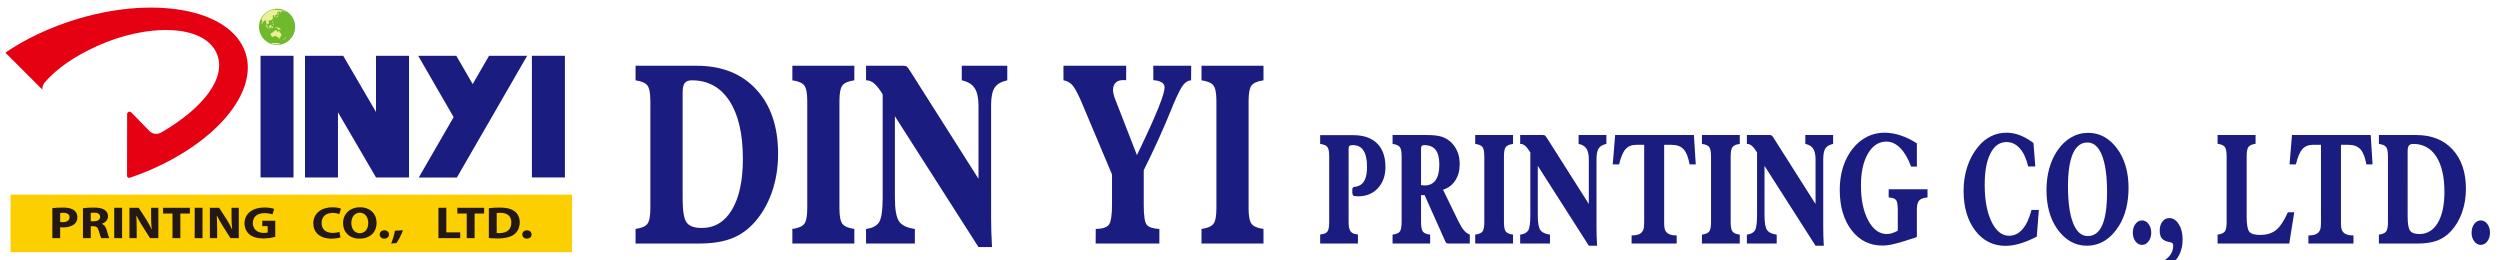 <?xml version="1.0" encoding="utf-8"?>
<!-- Generator: Adobe Illustrator 16.0.0, SVG Export Plug-In . SVG Version: 6.00 Build 0)  -->
<!DOCTYPE svg PUBLIC "-//W3C//DTD SVG 1.1//EN" "http://www.w3.org/Graphics/SVG/1.1/DTD/svg11.dtd">
<svg version="1.1" id="圖層_2" xmlns="http://www.w3.org/2000/svg" xmlns:xlink="http://www.w3.org/1999/xlink" x="0px" y="0px"
	 width="595.279px" height="62px" viewBox="0 387.945 595.279 62" enable-background="new 0 387.945 595.279 62"
	 xml:space="preserve">
<g>
	<g>
		<g>
			<path fill="#E50012" d="M57.588,398.58c-5.476-9.742-25.208-11.718-44.065-4.431c-4.605,1.77-8.721,3.935-12.242,6.335
				l8.79,8.785c-0.036-0.61,0.241-1.291,0.578-1.688c2.921-3.405,7.208-6.284,12.41-8.648c11.997-5.433,25.193-5.25,28.421,1.465
				c2.876,6.023-3.381,13.517-13.175,19.144c-1.09,0.563-2.14,0.21-2.746-0.416c-0.642-0.65-2.959-3.028-4.299-4.415
				c-0.43-0.423-0.99-0.003-0.99,0.342c0,0.308-0.014,11.683-0.014,14.712c0,0.479,0.398,0.599,0.689,0.501
				c0.803-0.287,1.62-0.566,2.422-0.881C52.226,422.104,63.069,408.307,57.588,398.58z"/>
			<polygon fill="#1B1C80" points="62.038,401.229 62.038,401.229 62.038,430.198 69.891,430.198 69.891,401.229 			"/>
			<polygon fill="#1B1C80" points="126.659,401.229 126.65,401.229 126.65,430.198 134.512,430.198 134.512,401.229 			"/>
			<polygon fill="#1B1C80" points="97.394,430.198 97.394,430.188 97.394,428.059 97.394,401.229 89.53,401.229 89.53,401.229 
				89.53,414.604 81.721,401.229 72.624,401.229 72.624,401.229 72.624,430.198 80.475,430.198 80.475,414.682 89.53,430.188 
				89.53,430.198 			"/>
			<polygon fill="#1B1C80" points="116.45,401.229 112.55,407.972 108.653,401.229 99.579,401.229 108.013,415.835 99.716,430.212 
				108.789,430.212 125.523,401.229 			"/>
			<rect x="2.51" y="434.291" fill="#FCCF00" width="133.7" height="13.695"/>
			<path fill="#231815" d="M14.322,438.669c0.139-0.037,0.396-0.056,0.778-0.056c0.944,0,1.465,0.397,1.465,1.06
				c0,0.729-0.617,1.172-1.612,1.172c-0.267,0-0.464-0.012-0.631-0.046V438.669z M12.466,444.651h1.855v-2.597
				c0.172,0.033,0.396,0.046,0.638,0.046c1.115,0,2.076-0.251,2.719-0.767c0.494-0.394,0.754-0.996,0.754-1.717
				c0-0.702-0.351-1.31-0.877-1.66c-0.56-0.398-1.394-0.586-2.558-0.586c-1.141,0-1.958,0.061-2.532,0.148V444.651z"/>
			<path fill="#231815" d="M19.753,437.526c0.603-0.095,1.488-0.155,2.502-0.155c1.233,0,2.097,0.155,2.687,0.578
				c0.507,0.341,0.775,0.846,0.775,1.51c0,0.918-0.749,1.544-1.47,1.769v0.03c0.587,0.205,0.906,0.68,1.112,1.342
				c0.258,0.826,0.505,1.775,0.668,2.052h-1.919c-0.127-0.208-0.335-0.794-0.575-1.686c-0.232-0.911-0.588-1.147-1.367-1.157h-0.553
				v2.843h-1.86V437.526z M21.613,440.628h0.741c0.936,0,1.488-0.407,1.488-1.042c0-0.653-0.517-1-1.384-1
				c-0.449,0-0.706,0.027-0.845,0.059V440.628z"/>
			<path fill="#231815" d="M29.072,437.419v7.231h-1.872v-7.231H29.072z"/>
			<path fill="#231815" d="M30.823,444.651v-7.231h2.197l1.724,2.649c0.493,0.765,0.978,1.66,1.354,2.479h0.028
				c-0.105-0.952-0.146-1.926-0.146-3.027v-2.102h1.723v7.231h-1.972l-1.774-2.788c-0.496-0.784-1.048-1.703-1.444-2.556h-0.048
				c0.064,0.969,0.083,1.987,0.083,3.167v2.177H30.823z"/>
			<path fill="#231815" d="M41.072,438.794h-2.244v-1.375h6.388v1.375h-2.271v5.856h-1.874V438.794z"/>
			<path fill="#231815" d="M48.223,437.419v7.231h-1.87v-7.231H48.223z"/>
			<path fill="#231815" d="M49.972,444.651v-7.231h2.198l1.724,2.649c0.496,0.765,0.979,1.66,1.357,2.479h0.027
				c-0.108-0.952-0.146-1.926-0.146-3.027v-2.102h1.725v7.231h-1.974l-1.776-2.788c-0.494-0.784-1.048-1.703-1.447-2.556h-0.042
				c0.061,0.969,0.083,1.987,0.083,3.167v2.177H49.972z"/>
			<path fill="#231815" d="M65.547,444.317c-0.574,0.172-1.673,0.406-2.771,0.406c-1.515,0-2.615-0.331-3.383-0.961
				c-0.744-0.638-1.171-1.578-1.171-2.643c0.018-2.401,2.021-3.768,4.749-3.768c1.075,0,1.897,0.174,2.307,0.34l-0.397,1.319
				c-0.454-0.187-1.006-0.313-1.919-0.313c-1.567,0-2.763,0.769-2.763,2.338c0,1.498,1.083,2.367,2.625,2.367
				c0.418,0,0.766-0.043,0.913-0.097v-1.52h-1.283v-1.274h3.094V444.317z"/>
			<path fill="#231815" d="M81.071,444.458c-0.33,0.14-1.118,0.311-2.116,0.311c-2.877,0-4.354-1.563-4.354-3.639
				c0-2.46,2.022-3.824,4.536-3.824c0.979,0,1.716,0.167,2.05,0.32l-0.395,1.289c-0.369-0.142-0.902-0.27-1.579-0.27
				c-1.483,0-2.642,0.784-2.642,2.403c0,1.448,0.988,2.355,2.651,2.355c0.587,0,1.201-0.097,1.585-0.233L81.071,444.458z"/>
			<path fill="#231815" d="M85.667,443.469c-1.261,0-2.01-1.061-2.01-2.421c0-1.354,0.725-2.446,2.023-2.446
				c1.292,0,2,1.109,2,2.413c0,1.415-0.73,2.454-2,2.454H85.667z M85.604,444.768c2.428,0,4.063-1.425,4.063-3.807
				c0-1.997-1.389-3.656-3.942-3.656c-2.442,0-4.041,1.619-4.041,3.786c0,2.056,1.454,3.677,3.906,3.677H85.604z"/>
			<path fill="#231815" d="M91.496,444.768c-0.624,0-1.084-0.418-1.084-0.986c0-0.591,0.461-0.998,1.113-0.998
				c0.642,0,1.082,0.397,1.098,0.998c0,0.568-0.448,0.986-1.116,0.986H91.496z"/>
			<path fill="#231815" d="M93.14,445.927c0.392-0.955,0.73-2.07,0.9-3.047l1.912-0.11c-0.409,1.093-0.963,2.222-1.555,3.061
				L93.14,445.927z"/>
			<path fill="#231815" d="M104.398,437.419h1.876v5.858h3.307v1.373h-5.183V437.419z"/>
			<path fill="#231815" d="M111.134,438.794h-2.241v-1.375h6.384v1.375h-2.268v5.856h-1.875V438.794z"/>
			<path fill="#231815" d="M118.272,438.686c0.159-0.034,0.444-0.063,0.851-0.063c1.63,0,2.633,0.737,2.633,2.291
				c0,1.729-1.118,2.545-2.829,2.531c-0.225,0-0.496,0-0.655-0.03V438.686z M116.398,444.622c0.46,0.047,1.158,0.102,2.134,0.102
				c1.63,0,2.973-0.299,3.847-0.931c0.792-0.588,1.371-1.543,1.371-2.924c0-1.29-0.542-2.19-1.409-2.75
				c-0.786-0.522-1.818-0.748-3.414-0.748c-0.938,0-1.836,0.049-2.529,0.155V444.622z"/>
			<path fill="#231815" d="M125.45,444.768c-0.626,0-1.083-0.418-1.083-0.986c0-0.591,0.456-0.998,1.111-0.998
				c0.638,0,1.082,0.397,1.097,0.998c0,0.568-0.445,0.986-1.11,0.986H125.45z"/>
		</g>
		<g>
			<path fill-rule="evenodd" clip-rule="evenodd" fill="#6FB92C" d="M61.672,394.332c0,2.389,1.917,4.303,4.306,4.303
				c2.389,0,4.301-1.914,4.301-4.303s-1.912-4.303-4.301-4.303C63.589,390.029,61.672,391.943,61.672,394.332L61.672,394.332z"/>
			<path fill-rule="evenodd" clip-rule="evenodd" fill="#EDEE97" d="M65.627,395.122l0.369,0.065l-0.11,0.238l0.372,0.138
				l0.129-0.441l0.085,0.261h0.094l0.021,0.347h0.147l0.224,0.23l0.073,0.302l-0.14,0.375h-0.068l-0.167,0.261l-0.159,0.089
				l-0.067-0.11l-0.09,0.11l-0.146-0.071l-0.198-0.279l-0.11,0.056l-0.112-0.124l-0.328-0.044l-0.587,0.203h-0.206l0.047-0.187
				l-0.263-0.346l-0.022-0.261l0.397-0.179l0.44-0.422l0.151,0.073L65.627,395.122L65.627,395.122z M63.206,393.931l0.204,0.373
				l0.045,0.027l0.102,0.256l0.134,0.091l0.092-0.146l-0.207-0.279l-0.042-0.026l-0.105-0.18l-0.188-0.171L63.206,393.931
				L63.206,393.931z M64.561,393.843l-0.563,0.372l0.046,0.275l0.418,0.079l0.122-0.216l0.094-0.138l-0.083-0.167l0.083-0.117
				L64.561,393.843L64.561,393.843z M65.536,394.421l0.133,0.215l0.41,0.043l0.042,0.205l0.285,0.126l0.181-0.072l0.372,0.163
				l-0.372-0.464l-0.59-0.171l-0.133,0.104l-0.066-0.147H65.536L65.536,394.421z M66.234,390.941v0.34l0.058-0.038l0.048,0.038
				l-0.022-0.139l0.088,0.024l-0.122-0.272L66.234,390.941L66.234,390.941z M65.524,392.047l0.071,0.111l0.089-0.067l-0.025-0.114
				l-0.063,0.045L65.524,392.047L65.524,392.047z M65.684,391.944v0.033l0.147-0.044l0.111,0.044l0.1-0.056l0.127-0.045l0.114-0.205
				l-0.081-0.066l0.024-0.112h0.143l0.071-0.033l-0.206-0.137l-0.032,0.137l-0.067,0.02l0.034,0.126l-0.049,0.125h-0.042
				l-0.181,0.147l-0.159-0.009L65.684,391.944L65.684,391.944z M65.818,391.978l-0.134,0.024l0.033,0.116l0.069-0.07h0.077
				L65.818,391.978L65.818,391.978z M64.983,393.007l-0.116,0.024l-0.044,0.21l0.021,0.107l0.306,0.11l-0.146-0.159h-0.047v-0.067
				l0.026-0.068l0.012-0.11L64.983,393.007L64.983,393.007z M64.925,392.739l0.032-0.092l0.079-0.079l-0.053-0.046l-0.093,0.087
				L64.925,392.739L64.925,392.739z M64.858,393.775l0.27-0.009v0.077l0.075,0.088l0.083-0.143l-0.055-0.06v-0.079l-0.033-0.056
				L64.858,393.775L64.858,393.775z M64.769,394.214l-0.117,0.25l0.091,0.271l0.061-0.009v-0.147l0.078,0.046l0.101,0.033
				l0.012-0.033l-0.104-0.15l0.093-0.044v-0.035l-0.125-0.044l0.281-0.148L64.769,394.214L64.769,394.214z M63.736,394.792
				l0.047,0.034l0.32,0.037l0.268,0.042l0.025-0.065l-0.205-0.048H63.736L63.736,394.792z M66.43,397.054l0.01,0.215l0.103-0.054
				l0.054-0.187l-0.044,0.017l-0.042,0.041l-0.06-0.058L66.43,397.054L66.43,397.054z M67.797,395.756l0.012,0.056l0.032,0.101
				h0.034l0.059,0.022l0.032-0.022L67.797,395.756L67.797,395.756z M67.885,397.064l-0.03-0.036l-0.217,0.138l-0.215,0.181
				l0.115,0.024l0.089-0.093l0.133-0.088l0.114-0.089L67.885,397.064L67.885,397.064z M68.012,396.728l-0.009,0.156l-0.052,0.045
				v0.091l-0.029,0.033l0.029,0.047l0.061-0.056h0.032l0.055-0.082l0.127-0.065v-0.014l-0.127,0.021l-0.023-0.028l0.023-0.07
				l-0.023-0.046L68.012,396.728L68.012,396.728z M68.597,395.597l-0.046,0.068l0.046,0.009l0.061-0.021v-0.042L68.597,395.597
				L68.597,395.597z M68.769,395.481l-0.078,0.046l-0.016,0.045h0.104l0.022-0.045L68.769,395.481L68.769,395.481z M67.209,390.341
				l0.315,0.225l0.215,0.115l0.237,0.056l0.08,0.169l-0.045-0.179v-0.061l-0.259-0.122l-0.236-0.102l-0.251-0.089L67.209,390.341
				L67.209,390.341z M64.622,398.275l0.019,0.009l0.204,0.07l0.237,0.07l0.25,0.033l0.237,0.035l0.227,0.009h0.246h0.152
				l0.256-0.022l0.263-0.181l-0.614-0.109l-1.355-0.027L64.622,398.275L64.622,398.275z M62.157,392.624l0.178-0.044l0.089,0.135
				v0.171l-0.041,0.258l-0.07,0.227v0.19l0.047,0.214l0.147-0.214v-0.236l0.086-0.114l0.226-0.214l0.408-0.298l0.182,0.388
				l-0.021,0.099l-0.045,0.274l-0.026,0.191l0.137,0.192v0.181l0.146,0.091l0.047,0.125h0.068l-0.068-0.282l-0.238-0.308
				l0.067-0.223l0.146,0.089v0.089l0.182,0.168l0.023-0.125l0.195-0.112l0.022-0.279l-0.137-0.329l0.137-0.184l0.111,0.115
				l0.168-0.048l0.354-0.132l0.352-0.455l-0.047-0.282l-0.078-0.203l0.144-0.194l0.259,0.124l-0.032,0.32l0.212-0.047l-0.024-0.273
				l0.613-0.406l0.042-0.245l0.049-0.09h-0.284l0.308-0.194h0.372l0.066-0.071l0.215-0.066l-0.114,0.206l0.136,0.215l0.088-0.127
				l-0.021-0.179l0.285-0.049l0.067-0.088l-0.137-0.077l0.07-0.024l-0.305-0.092l-0.796-0.088h-0.584l-0.078-0.099l-0.284,0.041
				l-0.269,0.058l-0.253,0.065l-0.249,0.092l-0.18,0.068l-0.236,0.114l-0.228,0.12l-0.216,0.15l-0.201,0.148l-0.192,0.179
				l-0.183,0.18l-0.181,0.205l-0.159,0.214l-0.156,0.228l-0.147,0.236L62.157,392.624L62.157,392.624z"/>
		</g>
	</g>
	<g>
		<path fill="#1B1C80" d="M151.333,445.934v-3.476c1.402-0.193,2.34-0.597,2.813-1.21c0.475-0.614,0.712-1.844,0.712-3.695v-25.576
			c0-1.849-0.238-3.079-0.712-3.693c-0.474-0.612-1.412-1.016-2.813-1.212v-3.473h14.518c6,0,10.737,1.877,14.212,5.634
			c3.475,3.756,5.211,8.876,5.211,15.357c0,3.31-0.511,6.4-1.532,9.27c-1.022,2.872-2.483,5.319-4.38,7.345
			c-1.547,1.654-3.343,2.856-5.387,3.605s-4.555,1.124-7.533,1.124H151.333z M162.545,435.365c0,2.823,0.314,4.672,0.942,5.547
			c0.628,0.877,1.832,1.313,3.613,1.313c3.065,0,5.463-1.448,7.193-4.35c1.73-2.899,2.595-6.929,2.595-12.087
			c0-5.938-1.066-10.542-3.197-13.812c-2.131-3.27-5.117-4.905-8.956-4.905c-0.803,0-1.369,0.22-1.697,0.659
			c-0.328,0.437-0.493,1.172-0.493,2.204V435.365z"/>
		<path fill="#1B1C80" d="M188.669,445.934v-3.476c1.416-0.193,2.362-0.597,2.836-1.21c0.474-0.614,0.711-1.844,0.711-3.695v-25.576
			c0-1.849-0.238-3.079-0.711-3.693c-0.475-0.612-1.421-1.016-2.836-1.212v-3.473h14.759v3.473c-1.417,0.196-2.361,0.6-2.836,1.212
			c-0.474,0.614-0.711,1.844-0.711,3.693v25.576c0,1.852,0.237,3.081,0.711,3.695c0.475,0.613,1.42,1.017,2.836,1.21v3.476H188.669z
			"/>
		<path fill="#1B1C80" d="M206.21,445.934v-3.476c1.532-0.193,2.576-0.738,3.131-1.635c0.555-0.896,0.833-2.841,0.833-5.839v-24.583
			c-0.731-1.188-1.394-2.039-1.993-2.554c-0.599-0.516-1.219-0.775-1.86-0.775h-0.11v-3.473h8.803c0.423,0,0.723,0.068,0.898,0.203
			c0.175,0.137,0.417,0.449,0.723,0.934l16.357,25.782v-17.46c0-1.829-0.311-3.212-0.931-4.146c-0.62-0.934-1.638-1.547-3.055-1.84
			v-3.473h10.84v3.473c-1.445,0.313-2.45,0.896-3.011,1.752c-0.563,0.857-0.843,2.27-0.843,4.234v26.715
			c0,1.071,0.019,2.181,0.055,3.328c0.037,1.149,0.091,2.376,0.164,3.679h-3.218l-19.905-31.151v19.356
			c0,2.803,0.325,4.687,0.975,5.649c0.649,0.965,1.909,1.572,3.778,1.824v3.476H206.21z"/>
		<path fill="#1B1C80" d="M260.888,445.934l0.021-3.476c1.577-0.018,2.617-0.35,3.121-0.992c0.503-0.643,0.755-2.258,0.755-4.847
			v-7.124l-7.381-17.519c-0.846-1.946-1.554-3.22-2.123-3.823s-1.256-0.965-2.059-1.082v-3.473h14.934v3.444
			c-0.086,0-0.182-0.004-0.283-0.014c-0.104-0.011-0.249-0.015-0.439-0.015c-0.773,0-1.368,0.209-1.785,0.628
			c-0.416,0.418-0.624,1.007-0.624,1.765c0,0.624,0.241,1.538,0.722,2.745c0.073,0.175,0.132,0.312,0.176,0.408l4.794,12.322
			l0.965-2.015c3.75-7.845,5.627-12.555,5.627-14.131c0-0.487-0.241-0.881-0.722-1.184c-0.482-0.302-1.139-0.472-1.972-0.511v-3.444
			h9.023l-0.023,3.473c-0.671,0.02-1.288,0.376-1.851,1.067c-0.561,0.691-1.36,2.263-2.397,4.715
			c-0.058,0.155-0.175,0.447-0.351,0.876c-1.97,4.866-4.197,9.781-6.678,14.744v8.262c0,2.59,0.241,4.171,0.722,4.746
			c0.482,0.574,1.482,0.899,3,0.977v3.476H260.888z"/>
		<path fill="#1B1C80" d="M286.093,445.934v-3.476c1.415-0.193,2.36-0.597,2.835-1.21c0.475-0.614,0.712-1.844,0.712-3.695v-25.576
			c0-1.849-0.238-3.079-0.712-3.693c-0.475-0.612-1.42-1.016-2.835-1.212v-3.473h14.759v3.473c-1.416,0.196-2.361,0.6-2.836,1.212
			c-0.475,0.614-0.711,1.844-0.711,3.693v25.576c0,1.852,0.236,3.081,0.711,3.695c0.475,0.613,1.42,1.017,2.836,1.21v3.476H286.093z
			"/>
		<path fill="#1B1C80" d="M314.347,445.934v-2.157c0.847-0.071,1.416-0.296,1.71-0.676c0.295-0.382,0.441-1.142,0.441-2.281v-15.684
			c0-1.094-0.142-1.823-0.428-2.191c-0.285-0.369-0.86-0.613-1.724-0.731v-2.086h7.846c2.486,0,4.391,0.654,5.714,1.962
			s1.985,3.184,1.985,5.631c0,2.056-0.598,3.731-1.791,5.025c-1.194,1.295-2.754,1.943-4.678,1.943c-0.617,0-1.006-0.054-1.17-0.16
			c-0.166-0.107-0.247-0.404-0.247-0.892v-0.588c0-0.369,0.178-0.57,0.534-0.607c0.328-0.047,0.618-0.112,0.868-0.195
			c0.713-0.248,1.241-0.751,1.584-1.506c0.343-0.754,0.514-1.784,0.514-3.091c0-1.711-0.279-2.997-0.841-3.859
			c-0.562-0.861-1.403-1.291-2.526-1.291c-0.401,0-0.668,0.055-0.803,0.169c-0.133,0.112-0.204,0.323-0.213,0.632v17.52
			c0,1.08,0.161,1.828,0.48,2.244c0.322,0.417,0.901,0.654,1.738,0.713v2.157H314.347z"/>
		<path fill="#1B1C80" d="M338.365,440.641c0,1.259,0.146,2.075,0.441,2.451c0.294,0.374,0.869,0.613,1.725,0.722v2.12h-8.942v-2.12
			c0.864-0.119,1.439-0.363,1.725-0.731c0.284-0.367,0.428-1.183,0.428-2.441v-15.434c0-1.129-0.146-1.881-0.434-2.254
			c-0.29-0.375-0.864-0.622-1.719-0.74v-2.12h8.046c1.568,0,2.771,0.131,3.609,0.392c0.838,0.262,1.577,0.689,2.22,1.283
			c0.694,0.665,1.219,1.435,1.576,2.308c0.355,0.874,0.534,1.845,0.534,2.914c0,1.544-0.35,2.854-1.049,3.93
			c-0.7,1.075-1.674,1.809-2.921,2.201l3.662,7.521c0.465,0.95,0.906,1.669,1.324,2.156c0.418,0.488,0.881,0.826,1.389,1.017v2.12
			h-4.984c-0.223,0-0.399-0.035-0.528-0.106s-0.225-0.179-0.286-0.321l-4.961-11.103h-0.854V440.641z M338.365,432.033
			c0.019,0,0.046,0,0.081,0c0.355,0.049,0.613,0.071,0.773,0.071c1.15,0,2.021-0.419,2.614-1.255
			c0.593-0.838,0.889-2.077,0.889-3.717c0-1.581-0.295-2.747-0.883-3.502c-0.587-0.754-1.504-1.131-2.753-1.131
			c-0.248,0-0.432,0.061-0.548,0.186c-0.116,0.126-0.174,0.319-0.174,0.58V432.033z"/>
		<path fill="#1B1C80" d="M351.264,445.934v-2.12c0.864-0.119,1.441-0.366,1.731-0.74c0.289-0.374,0.434-1.126,0.434-2.254v-15.612
			c0-1.129-0.145-1.881-0.434-2.254c-0.29-0.375-0.867-0.622-1.731-0.74v-2.12h9.009v2.12c-0.864,0.118-1.44,0.365-1.73,0.74
			c-0.289,0.373-0.436,1.125-0.436,2.254v15.612c0,1.128,0.146,1.88,0.436,2.254c0.29,0.374,0.866,0.621,1.73,0.74v2.12H351.264z"/>
		<path fill="#1B1C80" d="M361.97,445.934v-2.12c0.937-0.119,1.573-0.453,1.912-0.998c0.337-0.547,0.508-1.735,0.508-3.565v-15.006
			c-0.446-0.724-0.852-1.243-1.217-1.56c-0.365-0.313-0.743-0.472-1.137-0.472h-0.066v-2.12h5.375c0.257,0,0.439,0.041,0.546,0.124
			c0.107,0.084,0.254,0.273,0.441,0.571l9.985,15.735v-10.656c0-1.117-0.19-1.961-0.568-2.532c-0.379-0.569-1-0.944-1.864-1.122
			v-2.12h6.616v2.12c-0.884,0.189-1.496,0.547-1.839,1.069c-0.343,0.523-0.515,1.385-0.515,2.585v16.306
			c0,0.654,0.011,1.331,0.034,2.031c0.022,0.702,0.056,1.45,0.101,2.246h-1.965l-12.15-19.016v11.815
			c0,1.711,0.199,2.861,0.595,3.449c0.396,0.588,1.164,0.959,2.305,1.114v2.12H361.97z"/>
		<path fill="#1B1C80" d="M396.254,439.323v1.212c0,0.665,0.019,1.158,0.053,1.479c0.037,0.321,0.1,0.57,0.188,0.749
			c0.188,0.415,0.496,0.726,0.929,0.927s0.983,0.302,1.65,0.302h0.16v1.943h-10.732v-1.943h0.173c0.67,0,1.216-0.101,1.645-0.302
			c0.428-0.201,0.735-0.512,0.922-0.927c0.09-0.179,0.154-0.428,0.194-0.749c0.041-0.32,0.061-0.813,0.061-1.479v-1.212v-16.896
			h-1.898c-1.086,0-1.937,0.348-2.546,1.043c-0.611,0.695-1.12,1.904-1.53,3.626h-1.511l0.575-7.003h18.753l0.44,7.003h-1.47
			c-0.304-1.699-0.778-2.901-1.424-3.608s-1.598-1.061-2.854-1.061h-1.777V439.323z"/>
		<path fill="#1B1C80" d="M405.25,445.934v-2.12c0.864-0.119,1.441-0.366,1.73-0.74s0.436-1.126,0.436-2.254v-15.612
			c0-1.129-0.146-1.881-0.436-2.254c-0.289-0.375-0.866-0.622-1.73-0.74v-2.12h9.01v2.12c-0.865,0.118-1.442,0.365-1.732,0.74
			c-0.29,0.373-0.434,1.125-0.434,2.254v15.612c0,1.128,0.144,1.88,0.434,2.254s0.867,0.621,1.732,0.74v2.12H405.25z"/>
		<path fill="#1B1C80" d="M415.955,445.934v-2.12c0.936-0.119,1.572-0.453,1.912-0.998c0.339-0.547,0.507-1.735,0.507-3.565v-15.006
			c-0.444-0.724-0.852-1.243-1.215-1.56c-0.366-0.313-0.745-0.472-1.137-0.472h-0.067v-2.12h5.374c0.258,0,0.44,0.041,0.548,0.124
			c0.106,0.084,0.255,0.273,0.44,0.571l9.984,15.735v-10.656c0-1.117-0.188-1.961-0.567-2.532c-0.379-0.569-1.001-0.944-1.865-1.122
			v-2.12h6.616v2.12c-0.881,0.189-1.494,0.547-1.836,1.069c-0.345,0.523-0.516,1.385-0.516,2.585v16.306
			c0,0.654,0.012,1.331,0.033,2.031c0.021,0.702,0.056,1.45,0.101,2.246h-1.966l-12.148-19.016v11.815
			c0,1.711,0.197,2.861,0.594,3.449s1.166,0.959,2.307,1.114v2.12H415.955z"/>
		<path fill="#1B1C80" d="M456.43,444.402c-2.551,0.844-4.357,1.389-5.421,1.639c-1.065,0.249-1.989,0.374-2.773,0.374
			c-3.04,0-5.494-1.22-7.365-3.661c-1.871-2.442-2.807-5.641-2.807-9.599c0-1.972,0.264-3.785,0.788-5.443
			c0.526-1.657,1.302-3.127,2.327-4.411c0.988-1.224,2.121-2.156,3.4-2.798c1.278-0.642,2.645-0.963,4.098-0.963
			c1.274,0,2.549,0.209,3.822,0.625c1.273,0.415,2.585,1.051,3.931,1.906v5.543h-1.378c-0.713-1.936-1.572-3.413-2.58-4.43
			c-1.007-1.015-2.107-1.522-3.301-1.522c-1.809,0-3.271,0.95-4.385,2.851c-1.112,1.901-1.67,4.42-1.67,7.558
			c0,3.445,0.579,6.239,1.737,8.384c1.158,2.146,2.642,3.217,4.451,3.217c0.382,0,0.793-0.068,1.229-0.204
			c0.437-0.137,0.887-0.336,1.351-0.599v-4.971c0-1.212-0.14-1.99-0.415-2.335c-0.276-0.344-0.86-0.545-1.751-0.606v-1.942h9.249
			v1.942c-0.971,0.083-1.637,0.33-1.998,0.74c-0.36,0.409-0.54,1.131-0.54,2.164V444.402z"/>
		<path fill="#1B1C80" d="M484.98,444.294c-1.443,0.737-2.778,1.285-4.004,1.648c-1.226,0.362-2.363,0.543-3.414,0.543
			c-2.978,0-5.39-1.212-7.237-3.635c-1.85-2.425-2.774-5.584-2.774-9.482c0-2.018,0.291-3.922,0.875-5.71s1.434-3.36,2.546-4.714
			c0.899-1.117,1.925-1.964,3.075-2.541c1.149-0.574,2.388-0.864,3.716-0.864c1.061,0,2.124,0.203,3.188,0.606
			c1.065,0.404,2.146,1.022,3.242,1.854l0.439,5.578h-1.697c-0.446-1.878-1.113-3.316-2.006-4.313
			c-0.89-0.998-1.945-1.497-3.166-1.497c-1.621,0-2.893,0.897-3.81,2.69c-0.918,1.794-1.376,4.284-1.376,7.468
			c0,3.624,0.538,6.556,1.616,8.794c1.079,2.24,2.478,3.359,4.197,3.359c1.23,0,2.296-0.521,3.202-1.567
			c0.903-1.046,1.613-2.573,2.131-4.58h1.752L484.98,444.294z"/>
		<path fill="#1B1C80" d="M496.862,446.451c-1.408,0-2.704-0.345-3.89-1.034c-1.185-0.688-2.259-1.722-3.221-3.1
			c-0.811-1.177-1.424-2.533-1.838-4.073c-0.414-1.537-0.622-3.223-0.622-5.052c0-1.795,0.212-3.476,0.636-5.043
			c0.423-1.568,1.049-2.978,1.878-4.225c0.936-1.413,2.038-2.492,3.309-3.235c1.269-0.741,2.647-1.112,4.136-1.112
			c1.31,0,2.53,0.299,3.663,0.898c1.131,0.601,2.147,1.483,3.046,2.646c0.945,1.225,1.66,2.641,2.147,4.252
			c0.485,1.609,0.728,3.383,0.728,5.319c0,1.735-0.194,3.377-0.581,4.928c-0.388,1.551-0.943,2.896-1.665,4.035
			c-0.989,1.594-2.129,2.79-3.422,3.593C499.872,446.05,498.44,446.451,496.862,446.451z M492.411,432.319
			c0,3.789,0.407,6.709,1.224,8.759c0.813,2.05,1.974,3.073,3.48,3.073c1.542,0,2.693-0.865,3.455-2.601
			c0.763-1.735,1.144-4.36,1.144-7.878c0-3.801-0.403-6.72-1.211-8.75c-0.806-2.032-1.963-3.047-3.468-3.047
			c-1.523,0-2.676,0.882-3.455,2.646C492.8,426.286,492.411,428.886,492.411,432.319z"/>
		<path fill="#1B1C80" d="M507.849,443.349c0-0.831,0.212-1.525,0.635-2.084s0.941-0.839,1.557-0.839
			c0.605,0,1.123,0.283,1.551,0.848c0.428,0.565,0.642,1.257,0.642,2.075c0,0.809-0.214,1.495-0.642,2.06s-0.945,0.847-1.551,0.847
			c-0.615,0-1.134-0.279-1.557-0.839C508.061,444.858,507.849,444.169,507.849,443.349z"/>
		<path fill="#1B1C80" d="M514.064,452.136v-1.676c1.051-0.296,1.88-0.805,2.485-1.523c0.606-0.719,0.91-1.535,0.91-2.451
			c0-0.285-0.051-0.486-0.146-0.605c-0.1-0.118-0.304-0.208-0.616-0.267c-0.927-0.167-1.565-0.458-1.917-0.873
			c-0.352-0.417-0.528-1.052-0.528-1.907c0-0.88,0.214-1.593,0.642-2.139s0.98-0.82,1.656-0.82c0.883,0,1.629,0.481,2.24,1.444
			c0.609,0.961,0.915,2.162,0.915,3.599c0,1.925-0.504,3.533-1.511,4.821C517.186,451.028,515.811,451.827,514.064,452.136z"/>
		<path fill="#1B1C80" d="M537.079,420.093v2.084c-0.846,0.132-1.411,0.38-1.697,0.749c-0.285,0.368-0.427,1.128-0.427,2.281v14.275
			c0,1.901,0.207,3.11,0.621,3.626c0.415,0.518,1.264,0.775,2.547,0.775c1.603,0,2.882-0.388,3.836-1.168
			c0.954-0.778,1.893-2.188,2.82-4.231h1.51l-1.189,7.449h-17.069v-2.12c0.855-0.119,1.429-0.366,1.719-0.74
			s0.434-1.126,0.434-2.254v-15.612c0-1.141-0.142-1.897-0.428-2.271c-0.285-0.376-0.859-0.627-1.725-0.759v-2.084H537.079z"/>
		<path fill="#1B1C80" d="M557.41,439.323v1.212c0,0.665,0.018,1.158,0.053,1.479c0.037,0.321,0.099,0.57,0.188,0.749
			c0.186,0.415,0.495,0.726,0.928,0.927c0.432,0.201,0.982,0.302,1.65,0.302h0.161v1.943h-10.732v-1.943h0.173
			c0.668,0,1.216-0.101,1.644-0.302c0.429-0.201,0.735-0.512,0.922-0.927c0.09-0.179,0.155-0.428,0.195-0.749
			c0.04-0.32,0.06-0.813,0.06-1.479v-1.212v-16.896h-1.898c-1.086,0-1.936,0.348-2.545,1.043c-0.611,0.695-1.121,1.904-1.53,3.626
			h-1.511l0.575-7.003h18.752l0.439,7.003h-1.47c-0.303-1.699-0.778-2.901-1.422-3.608c-0.646-0.707-1.599-1.061-2.854-1.061h-1.777
			V439.323z"/>
		<path fill="#1B1C80" d="M566.445,445.934v-2.12c0.856-0.119,1.429-0.366,1.719-0.74s0.434-1.126,0.434-2.254v-15.612
			c0-1.129-0.144-1.881-0.434-2.254c-0.29-0.375-0.862-0.622-1.719-0.74v-2.12h8.863c3.662,0,6.554,1.146,8.673,3.438
			c2.123,2.294,3.183,5.418,3.183,9.376c0,2.021-0.312,3.905-0.936,5.659c-0.623,1.751-1.516,3.245-2.674,4.481
			c-0.943,1.011-2.041,1.743-3.286,2.201c-1.249,0.458-2.781,0.686-4.6,0.686H566.445z M573.288,439.483
			c0,1.723,0.192,2.852,0.575,3.385c0.384,0.536,1.119,0.803,2.205,0.803c1.872,0,3.335-0.884,4.392-2.655
			c1.055-1.771,1.584-4.229,1.584-7.378c0-3.623-0.65-6.434-1.952-8.43c-1.301-1.996-3.122-2.994-5.465-2.994
			c-0.492,0-0.837,0.134-1.037,0.4c-0.201,0.269-0.302,0.716-0.302,1.346V439.483z"/>
		<path fill="#1B1C80" d="M588.514,443.349c0-0.831,0.21-1.525,0.635-2.084c0.424-0.559,0.942-0.839,1.557-0.839
			c0.606,0,1.122,0.283,1.551,0.848c0.427,0.565,0.641,1.257,0.641,2.075c0,0.809-0.214,1.495-0.641,2.06
			c-0.429,0.564-0.944,0.847-1.551,0.847c-0.614,0-1.133-0.279-1.557-0.839C588.724,444.858,588.514,444.169,588.514,443.349z"/>
	</g>
</g>
</svg>
